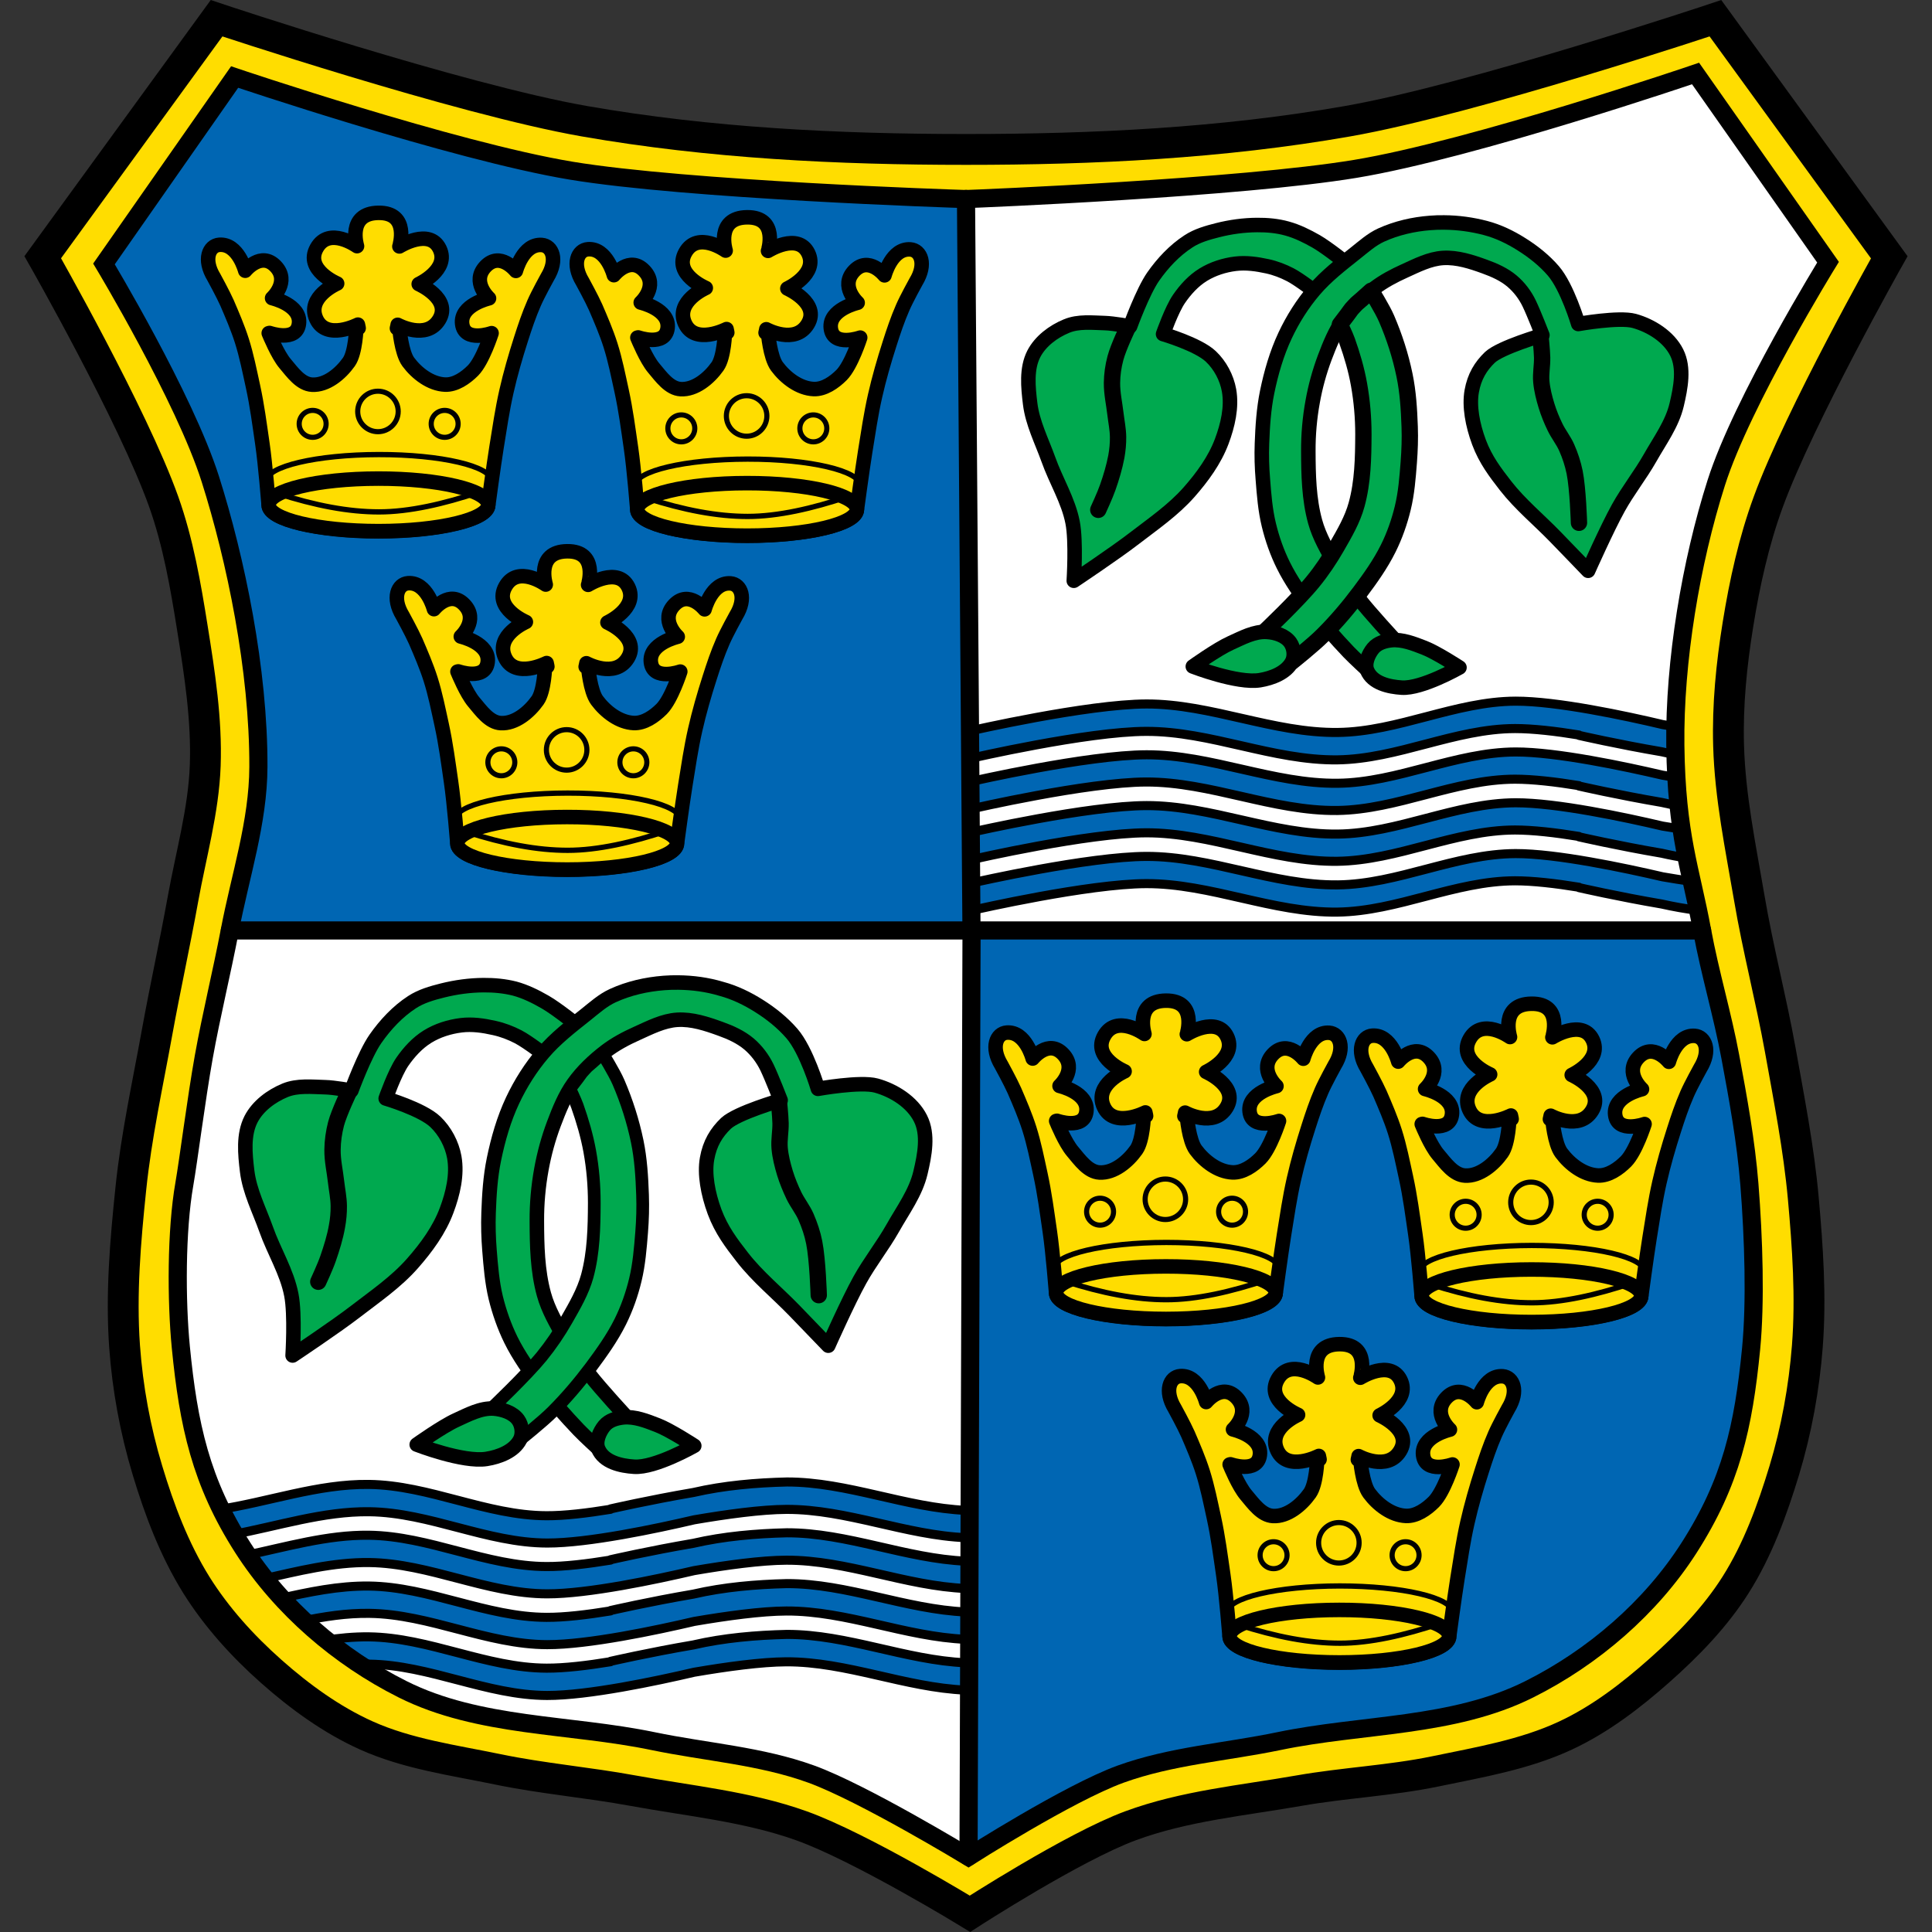 <?xml version="1.0" encoding="utf-8"?>
<!-- Generator: $$$/GeneralStr/196=Adobe Illustrator 27.6.0, SVG Export Plug-In . SVG Version: 6.00 Build 0)  -->
<svg version="1.1" id="Ebene_1" xmlns="http://www.w3.org/2000/svg" xmlns:xlink="http://www.w3.org/1999/xlink" x="0px" y="0px"
	 viewBox="0 0 2129.4 2129.4" style="enable-background:new 0 0 2129.4 2129.4;" xml:space="preserve">
<rect x="0" y="0" width="2129.4" height="2129.4" fill="#333333" stroke="none"/>
<style type="text/css">
	.st0{fill-rule:evenodd;clip-rule:evenodd;fill:#FFDD00;stroke:#000000;stroke-width:34;}
	.st1{fill-rule:evenodd;clip-rule:evenodd;fill:#0066B3;}
	.st2{fill-rule:evenodd;clip-rule:evenodd;fill:#FFFFFF;}
	
		.st3{fill-rule:evenodd;clip-rule:evenodd;fill:#0066B3;stroke:#000000;stroke-width:10;stroke-linecap:round;stroke-linejoin:round;}
	.st4{fill:none;stroke:#000000;stroke-width:20;}
	.st5{fill:none;stroke:#000000;stroke-width:20;stroke-linecap:round;}
	.st6{fill-rule:evenodd;clip-rule:evenodd;fill:#FFDD00;stroke:#000000;stroke-width:16;stroke-linejoin:round;}
	.st7{fill:#FFDD00;stroke:#000000;stroke-width:9.703;stroke-linejoin:round;}
	.st8{fill:#FFDD00;stroke:#000000;stroke-width:16;stroke-linejoin:round;}
	.st9{fill:none;stroke:#000000;stroke-width:5.822;stroke-linejoin:round;stroke-miterlimit:3.881;}
	.st10{fill-rule:evenodd;clip-rule:evenodd;fill:#00A94F;stroke:#000000;stroke-width:16;stroke-linejoin:round;}
	
		.st11{fill-rule:evenodd;clip-rule:evenodd;fill:#00A94F;stroke:#000000;stroke-width:18;stroke-linecap:round;stroke-linejoin:round;}
	
		.st12{fill-rule:evenodd;clip-rule:evenodd;fill:#00A94F;stroke:#000000;stroke-width:16;stroke-linecap:round;stroke-linejoin:round;}
	.st13{fill-rule:evenodd;clip-rule:evenodd;fill:#00A94F;stroke:#000000;stroke-width:18;stroke-linejoin:round;}
	.st14{fill-rule:evenodd;clip-rule:evenodd;fill:#00A94F;stroke:#000000;stroke-width:14;stroke-linejoin:round;}
</style>
<g>
	<path class="st0" d="M238.7,20.1L47.1,283.5c0,0,99.7,175,133.3,269.4c16,45,24.2,92.5,31.7,139.7c8,50,15.9,100.6,14.1,151.2
		c-1.8,49.6-15.7,98.1-24.5,146.9c-8.8,48.8-19.5,97.3-28.4,146.2c-10.4,57.6-23.1,115-29.1,173.2c-6,57.7-11,115.9-6.9,173.7
		c3.3,46.2,11.8,92.4,25.2,136.7c13.2,43.9,29.7,87.5,53.9,126.4c22.3,35.6,51.1,67.4,82.6,95.3c31.5,27.9,66.4,53.3,104.8,70.6
		c45.4,20.4,95.9,27.2,144.7,37.3c49.2,10.2,99.5,14.4,149,23.5c62.2,11.4,126.2,17.4,185.7,38.7c65.8,23.5,185.9,97,185.9,97
		s113.9-73.7,177-97c59.3-21.9,123.4-27.8,185.7-38.7c49.7-8.7,100.6-11,150-21.2c48.6-10.1,98.6-18.5,143.6-39.5
		c38-17.7,72-43.8,103.4-71.6c31.5-27.9,61.5-58.8,84-94.3c24.5-38.7,40.5-82.6,53.8-126.4c13.4-44.4,21.8-90.5,25.4-136.7
		c4.2-54.4,0.4-109.3-4.5-163.7c-5-54.9-15.7-109.1-25.4-163.3c-10.1-56-24.6-111.1-34.1-167.2c-9.5-55.7-21.2-111.5-22.8-167.9
		c-1.3-44.6,3.2-89.4,10.3-133.4c7.4-45.9,17.5-91.8,33.5-135.4c34.4-94.1,133.3-269.4,133.3-269.4L1890.7,20.1
		c0,0-267.2,89.3-405.4,113.5c-138.5,24.3-280,31.1-420.6,31.1s-282.1-6.9-420.6-31.1C505.9,109.4,238.7,20.1,238.7,20.1L238.7,20.1
		z"/>
</g>
<g>
	<path class="st1" d="M258.6,84.9l-144,206c0,0,88.7,147.4,117.2,237.1c27.9,87.9,53.4,210.1,53,317.3
		c-0.2,61-31.5,180.2-31.5,180.2l817.4,6.4l-6.1-812.6c0,0-307.8-10.2-435.2-31.3C500.1,166.6,258.6,84.9,258.6,84.9z"/>
	<path class="st2" d="M1876,1025.5c0,0-28.3-104.5-29.5-204.2c-1.1-92.2,17.1-201.4,45.1-289.3c28.5-89.7,123.2-243.1,123.2-243.1
		l-146-208c0,0-245.5,83.7-374.9,105.1c-127.4,21.1-429.2,33.3-429.2,33.3l6.1,812.6L1876,1025.5z"/>
	<path class="st2" d="M253.4,1025.5c0,0-20.3,92.7-28.7,139.4c-8.3,46.5-16.9,114.4-21.4,140.1c-9,51.3-8.9,128.6-3.9,179.8
		c8.4,85.6,22,148.7,68.4,221.2c42.3,66,106,120.8,176.1,155.9c84,42.1,184,38,275.9,57.1c58.2,12.1,118.6,16.1,174.5,36.4
		c57.3,20.8,173.2,91.2,173.2,91.2l3.3-1014.5L253.4,1025.5z"/>
	<path class="st1" d="M1067.5,2046.5c0,0,110.3-70.4,167.7-91.2c55.9-20.2,116.3-24.3,174.5-36.4c92-19.1,191.9-15,275.9-57.1
		c70.1-35.1,133.9-89.9,176.1-155.9c46.4-72.5,60-133.6,68.4-219.2c5-51.2,2.9-121.4-1.9-181.8c-3.8-47.1-12.3-93.8-21-140.3
		c-8.7-46.7-31.1-139.1-31.1-139.1l-805.2,6.4L1067.5,2046.5z"/>
	<g>
		<path class="st3" d="M867.3,1801.4c-33.9,0.8-69.4,3.8-103.1,11.6c-48.7,8.3-91.3,18.1-91.3,18.1l0,0.4
			c-25.7,4.2-50.8,7.2-70.4,7.1c-66.3-0.1-129.5-33.7-195.8-34.5c-16.6-0.2-33.1,1.4-49.6,4c11.6,9.3,23.7,18.1,36.2,26.3
			c4.6-0.2,9.3-0.3,13.9-0.2c66.3,0.9,129.5,34.4,195.8,34.5c45.2,0.1,120.5-15.9,162-25.6c35.6-6.1,74.2-11.4,101.7-11.5
			c66.6-0.2,131.2,28.4,197.6,31.2l0.1-30.1C998.2,1829.8,933.8,1801.3,867.3,1801.4L867.3,1801.4z"/>
		<path class="st3" d="M867.3,1745.4c-33.9,0.8-69.4,3.8-103.1,11.6c-48.7,8.3-91.3,18.1-91.3,18.1l0,0.4
			c-25.7,4.2-50.8,7.2-70.4,7.1c-66.3-0.1-129.5-33.7-195.8-34.5c-33.3-0.4-66.1,6.5-98.9,13.9c7.9,8.6,16.1,16.8,24.7,24.8
			c24.8-5.1,49.6-9,74.8-8.6c66.3,0.9,129.5,34.4,195.8,34.5c45.2,0.1,120.5-15.9,162-25.6c35.6-6.1,74.2-11.4,101.7-11.5
			c66.7-0.2,131.3,28.5,197.8,31.2l0.1-30.1C998.3,1773.8,933.8,1745.3,867.3,1745.4L867.3,1745.4z"/>
		<path class="st3" d="M867.3,1689.4c-33.9,0.8-69.4,3.8-103.1,11.6c-48.7,8.3-91.3,18.1-91.3,18.1l0,0.4
			c-25.7,4.2-50.8,7.2-70.4,7.1c-66.3-0.1-129.5-33.7-195.8-34.5c-46.1-0.6-91.3,12.9-136.8,22.4c6.1,8.9,12.5,17.6,19.2,26
			c39.2-8.8,78.3-18.8,118.1-18.3c66.3,0.9,129.5,34.4,195.8,34.5c45.2,0.1,120.5-15.9,162-25.6c35.6-6.1,74.2-11.4,101.7-11.5
			c66.8-0.2,131.5,28.5,198,31.2l0.1-30.1C998.5,1717.9,933.9,1689.3,867.3,1689.4L867.3,1689.4z"/>
		<path class="st3" d="M867.3,1633.4c-33.9,0.8-69.4,3.8-103.1,11.6c-48.7,8.3-91.3,18.1-91.3,18.1l0,0.4
			c-25.7,4.2-50.8,7.2-70.4,7.1c-66.3-0.1-129.5-33.7-195.8-34.5c-56.1-0.8-110.8,19.4-166.3,27.8c4.6,9.4,9.7,18.6,15,27.6
			c50.6-9.3,100.6-26,151.9-25.3c66.3,0.9,129.5,34.4,195.8,34.5c45.2,0.1,120.5-15.9,162-25.6c35.6-6.1,74.2-11.4,101.7-11.5
			c66.8-0.2,131.6,28.6,198.1,31.2l0.1-30.1C998.6,1661.9,934,1633.3,867.3,1633.4L867.3,1633.4z"/>
	</g>
	<g>
		<path class="st3" d="M1670.4,772.8c-66.3,0.2-129.6,33.7-195.8,34.5c-71,0.9-139.8-31.5-210.8-31.4
			c-65.5,0.1-194.4,29.7-194.4,29.7l0.2,30.3c0,0,128.4-29.7,193.7-29.8c71-0.2,139.8,32.3,210.8,31.4
			c66.3-0.9,129.5-34.4,195.8-34.5c19.6,0,44.7,2.9,70.4,7.1v0.4c0,0,42.6,9.8,91.3,18.1c5.1,1.2,10.2,2.2,15.4,3.2
			c-0.1-3.2-0.2-6.4-0.2-9.6c-0.1-7.1,0-14.2,0.1-21.2c-4.8-0.8-9.6-1.6-14.4-2.4C1790.8,788.7,1715.6,772.7,1670.4,772.8
			L1670.4,772.8L1670.4,772.8z"/>
		<path class="st3" d="M1670.4,828.8c-66.3,0.2-129.6,33.7-195.8,34.5c-71,0.9-139.8-31.5-210.8-31.4
			c-65.1,0.1-192.4,29.2-194.1,29.6l0.2,30.2c1.9-0.4,128.5-29.6,193.3-29.8c71-0.2,139.8,32.3,210.8,31.4
			c66.3-0.9,129.5-34.4,195.8-34.5c19.6,0,44.7,2.9,70.4,7.1v0.4c0,0,42.6,9.8,91.3,18.1c6.4,1.5,12.9,2.8,19.4,3.9
			c-1.1-10.4-2.1-20.9-2.8-31.3c-5.3-0.8-10.5-1.7-15.7-2.6C1790.8,844.7,1715.6,828.7,1670.4,828.8L1670.4,828.8L1670.4,828.8z"/>
		<path class="st3" d="M1670.4,884.8c-66.3,0.2-129.6,33.7-195.8,34.5c-71,0.9-139.8-31.5-210.8-31.4
			c-64.5,0.1-189.7,28.6-193.7,29.5l0.2,30.2c4.2-1,128.7-29.5,192.9-29.7c71-0.2,139.8,32.3,210.8,31.4
			c66.3-0.9,129.5-34.4,195.8-34.5c19.6,0,44.7,2.9,70.4,7.1v0.4c0,0,42.6,9.8,91.3,18.1c9.1,2.1,18.3,3.8,27.5,5.3
			c-1.8-10.5-3.5-21.1-4.9-31.7c-7.2-1.1-14.5-2.3-21.7-3.5C1790.8,900.7,1715.6,884.7,1670.4,884.8L1670.4,884.8L1670.4,884.8z"/>
		<path class="st3" d="M1670.4,940.8c-66.3,0.2-129.6,33.7-195.8,34.5c-71,0.9-139.8-31.5-210.8-31.4c-63.9,0.1-187,28-193.2,29.4
			l0.2,30.2c6.4-1.5,128.9-29.4,192.5-29.6c71-0.2,139.8,32.3,210.8,31.4c66.3-0.9,129.5-34.4,195.8-34.5c19.6,0,44.7,2.9,70.4,7.1
			v0.4c0,0,42.6,9.8,91.3,18.1c12.8,2.9,25.9,5.2,39.1,6.9c-2.4-10.6-4.7-21.2-6.8-31.9c-10.5-1.5-20.9-3.2-31.4-5
			C1790.8,956.7,1715.6,940.7,1670.4,940.8L1670.4,940.8L1670.4,940.8z"/>
	</g>
</g>
<g>
	<path class="st4" d="M258.6,84.9l-144,206c0,0,88.7,147.4,117.2,237.1c27.9,87.9,53.4,210.1,53,317.3
		c-0.2,61-20.1,120.3-31.5,180.2c-8.9,46.6-20.3,92.7-28.7,139.4c-8.3,46.5-16.9,114.4-21.4,140.1c-9,51.3-8.9,128.6-3.9,179.8
		c8.4,85.6,22,148.7,68.4,221.2c42.3,66,106,120.8,176.1,155.9c84,42.1,184,38,275.9,57.1c58.2,12.1,118.6,16.1,174.5,36.4
		c57.3,20.8,173.2,91.2,173.2,91.2s110.4-70.4,167.7-91.2c55.9-20.2,116.3-24.3,174.5-36.4c92-19.1,191.9-15,275.9-57.1
		c70.1-35.1,133.9-89.9,176.1-155.9c46.4-72.5,60-133.6,68.4-219.2c5-51.2,2.9-121.4-1.9-181.8c-3.8-47.1-12.3-93.8-21-140.3
		c-8.7-46.7-22.5-92.4-31.1-139.1c-12.4-67.6-28.3-104.5-29.5-204.2c-1.1-92.2,17.1-201.4,45.1-289.3
		c28.5-89.7,123.2-243.1,123.2-243.1l-146-208c0,0-245.5,83.7-374.9,105.1c-127.4,21.1-414.4,32.8-429.2,33.3
		c-14.7-0.4-307.8-10.2-435.2-31.3C500.1,166.6,258.6,84.9,258.6,84.9L258.6,84.9z"/>
	<path class="st5" d="M253.4,1025.5H1876 M1064.7,219.3l6.1,812.6l-3.3,1014.5"/>
</g>
<g>
	<path class="st6" d="M823.4,239.5c-35,0.4-23.6,36.7-23.6,36.7s-30.8-22.1-44.4,2s22.5,39.2,22.5,39.2s-34,14.7-23,39
		c11,24.3,45.9,6.3,45.9,6.3s0.3,1.5,0.8,3.8l-2.6,0c0,0-0.8,27-8.2,37.4c-9.2,13-24.7,25.9-40.5,25c-12.6-0.7-21.7-13.7-29.8-23.3
		c-8.2-9.7-17-31.2-18-33.5l0.9-0.2c0,0,29.8,10.6,32.4-10.2c2.6-20.9-29.6-28.2-29.6-28.2s20-18.2,3.9-35.1
		c-16.1-17-33.5,4.9-33.5,4.9s-7.8-30.1-28.5-28.6c-11.4,0.8-18,16.1-6.1,35.7c0,0,10.2,18.6,14.5,28.3c5.6,13,11.9,27.6,16.4,41.8
		c5.2,16.4,8.5,33.3,12.2,50.1c4.7,21.6,7.2,41.4,10.4,63.3c3.3,22.4,6.9,67.6,6.9,67.6c0.1,16,54.3,29,121.1,29
		c66.8,0,121-13,121-29.1c0,0,5.7-42.5,9.1-63.7c3.3-20.5,6.3-41.1,10.9-61.4c4.4-19.4,9.9-38.5,16-57.5
		c4.3-13.5,8.8-26.9,14.5-39.9c4.2-9.7,14.5-28.3,14.5-28.3c12-19.6,5.4-34.8-6.1-35.7c-20.7-1.5-28.5,28.6-28.5,28.6
		s-17.3-21.9-33.5-4.9c-16.1,17,3.9,35.1,3.9,35.1s-32.2,7.3-29.6,28.2c2.6,20.9,32.4,10.2,32.4,10.2s-9.7,30.3-20.5,41.2
		c-8.1,8.1-19.3,16-30.8,15.5c-15.9-0.7-31.1-12.3-40.5-25c-7.6-10.3-9.8-37.1-9.8-37.1l-2.7,0c0.6-2.3,0.8-3.8,0.8-3.8
		s31.7,17.4,45.7-5.7c14-23.1-22.5-39.2-22.5-39.2s34.3-15.8,23-39c-11.4-23.2-44.3-2.5-44.3-2.5S858.5,239.1,823.4,239.5
		L823.4,239.5z"/>
	<path class="st7" d="M944.5,561.4c0,16-54.2,29-121,29c-66.8,0-121.1-12.9-121.1-28.9c-0.1-16,54-29,120.8-29
		C890.1,532.4,944.3,545.3,944.5,561.4"/>
	<path class="st8" d="M944.5,561.4c0,16-54.2,29-121,29c-66.8,0-121.1-12.9-121.1-28.9c-0.1-16,54-29,120.8-29
		C890.1,532.4,944.3,545.3,944.5,561.4"/>
	<g transform="matrix(.97 0 0 .97 481.855 355.544)">
		<circle class="st9" cx="351.6" cy="106.1" r="23"/>
		<circle class="st9" cx="277.4" cy="120.2" r="15.3"/>
		<circle class="st9" cx="427.4" cy="120.2" r="15.3"/>
	</g>
	<g>
		<path class="st9" d="M700.1,535.1c-0.1-16,55.3-29,123.8-29.1S948,519,948.2,535 M933.8,547.6c-38.1,12.8-76.4,21.6-109.7,21.6
			c-33.3,0-70.2-6.9-111.9-20.4"/>
	</g>
	<path class="st6" d="M417.1,234.6c-35,0.4-23.6,36.7-23.6,36.7s-30.8-22.1-44.4,2c-13.6,24.1,22.5,39.2,22.5,39.2s-34,14.7-23,39
		c11,24.3,45.9,6.3,45.9,6.3s0.3,1.5,0.8,3.8l-2.6,0c0,0-0.8,27-8.2,37.4c-9.2,13-24.7,25.9-40.5,25c-12.6-0.7-21.7-13.7-29.8-23.3
		c-8.2-9.7-17-31.2-18-33.5l0.9-0.2c0,0,29.8,10.6,32.4-10.2c2.6-20.9-29.6-28.2-29.6-28.2s20-18.2,3.9-35.1s-33.5,4.9-33.5,4.9
		s-7.8-30.1-28.5-28.6c-11.4,0.8-18,16.1-6.1,35.7c0,0,10.2,18.6,14.5,28.3c5.6,13,11.9,27.6,16.4,41.8c5.2,16.4,8.5,33.3,12.2,50.1
		c4.7,21.6,7.2,41.4,10.4,63.3c3.3,22.4,6.9,67.6,6.9,67.6c0.1,16,54.3,29,121.1,29c66.8,0,121-13,121-29.1c0,0,5.7-42.5,9.1-63.7
		c3.3-20.5,6.3-41.1,10.9-61.4c4.4-19.4,9.9-38.5,16-57.5c4.3-13.5,8.8-26.9,14.5-39.9c4.2-9.7,14.5-28.3,14.5-28.3
		c12-19.6,5.4-34.8-6.1-35.7c-20.7-1.5-28.5,28.6-28.5,28.6s-17.3-21.9-33.5-4.9c-16.1,17,3.9,35.1,3.9,35.1s-32.2,7.3-29.6,28.2
		c2.6,20.9,32.4,10.2,32.4,10.2s-9.7,30.3-20.5,41.2c-8.1,8.1-19.3,16-30.8,15.5c-15.9-0.7-31.1-12.3-40.5-25
		c-7.6-10.3-9.8-37.1-9.8-37.1l-2.7,0c0.6-2.3,0.8-3.8,0.8-3.8s31.7,17.4,45.7-5.7c14-23.1-22.5-39.2-22.5-39.2s34.3-15.8,23-39
		c-11.4-23.2-44.3-2.5-44.3-2.5S452.1,234.1,417.1,234.6z"/>
	<path class="st7" d="M538.2,556.4c0,16-54.2,29-121,29c-66.8,0-121.1-12.9-121.1-28.9c-0.1-16,54-29,120.8-29
		C483.7,527.4,538,540.3,538.2,556.4"/>
	<path class="st8" d="M538.2,556.4c0,16-54.2,29-121,29c-66.8,0-121.1-12.9-121.1-28.9c-0.1-16,54-29,120.8-29
		C483.7,527.4,538,540.3,538.2,556.4"/>
	<g transform="matrix(.97 0 0 .97 75.513 350.569)">
		<circle class="st9" cx="351.6" cy="106.1" r="23"/>
		<circle class="st9" cx="277.4" cy="120.2" r="15.3"/>
		<circle class="st9" cx="427.4" cy="120.2" r="15.3"/>
	</g>
	<g>
		<path class="st9" d="M293.7,530.1c-0.1-16,55.3-29,123.8-29.1s124.1,12.9,124.3,29 M527.4,542.6c-38.1,12.8-76.4,21.6-109.7,21.6
			c-33.3,0-70.2-6.9-111.9-20.4"/>
	</g>
	<path class="st6" d="M625.1,607.6c-35,0.4-23.6,36.7-23.6,36.7s-30.8-22.1-44.4,2c-13.6,24.1,22.5,39.2,22.5,39.2s-34,14.7-23,39
		c11,24.3,45.9,6.3,45.9,6.3s0.3,1.5,0.8,3.8l-2.6,0c0,0-0.8,27-8.2,37.4c-9.2,13-24.7,25.9-40.5,25c-12.6-0.7-21.7-13.7-29.8-23.3
		c-8.2-9.7-17-31.2-18-33.5l0.9-0.2c0,0,29.8,10.6,32.4-10.2c2.6-20.9-29.6-28.2-29.6-28.2s20-18.2,3.9-35.1
		c-16.1-17-33.5,4.9-33.5,4.9s-7.8-30.1-28.5-28.6c-11.4,0.8-18,16.1-6.1,35.7c0,0,10.2,18.6,14.5,28.3c5.6,13,11.9,27.6,16.4,41.8
		c5.2,16.4,8.5,33.3,12.2,50.1c4.7,21.6,7.2,41.4,10.4,63.3c3.3,22.4,6.9,67.6,6.9,67.6c0.1,16.1,54.3,29,121.1,29s121-13,121-29.1
		c0,0,5.7-42.5,9.1-63.7c3.3-20.5,6.3-41.1,10.9-61.4c4.4-19.4,9.9-38.5,16-57.5c4.3-13.5,8.8-26.9,14.5-39.9
		c4.2-9.7,14.5-28.3,14.5-28.3c12-19.6,5.4-34.8-6.1-35.7c-20.7-1.5-28.5,28.6-28.5,28.6s-17.3-21.9-33.5-4.9
		c-16.1,17,3.9,35.1,3.9,35.1s-32.2,7.3-29.6,28.2c2.6,20.9,32.4,10.2,32.4,10.2s-9.7,30.3-20.5,41.2c-8.1,8.1-19.3,16-30.8,15.5
		c-15.9-0.7-31.1-12.3-40.5-25c-7.6-10.3-9.8-37.1-9.8-37.1l-2.7,0c0.6-2.3,0.8-3.8,0.8-3.8s31.7,17.4,45.7-5.7
		c14-23.1-22.5-39.2-22.5-39.2s34.3-15.8,23-39c-11.4-23.2-44.3-2.5-44.3-2.5S660.1,607.2,625.1,607.6L625.1,607.6z"/>
	<path class="st7" d="M746.2,929.4c0,16-54.2,29-121,29c-66.8,0-121.1-12.9-121.1-28.9c-0.1-16,54-29,120.8-29
		C691.7,900.4,746,913.4,746.2,929.4"/>
	<path class="st8" d="M746.2,929.4c0,16-54.2,29-121,29c-66.8,0-121.1-12.9-121.1-28.9c-0.1-16,54-29,120.8-29
		C691.7,900.4,746,913.4,746.2,929.4"/>
	<g transform="matrix(.97 0 0 .97 283.49 723.596)">
		<circle class="st9" cx="351.6" cy="106.1" r="23"/>
		<circle class="st9" cx="277.4" cy="120.2" r="15.3"/>
		<circle class="st9" cx="427.4" cy="120.2" r="15.3"/>
	</g>
	<g>
		<path class="st9" d="M501.7,903.2c-0.1-16,55.3-29,123.8-29.1s124.1,12.9,124.3,29 M735.4,915.6c-38.1,12.8-76.4,21.6-109.7,21.6
			c-33.3,0-70.2-6.9-111.9-20.4"/>
	</g>
	<path class="st6" d="M1285,1102.9c-35,0.4-23.6,36.7-23.6,36.7s-30.8-22.1-44.4,2c-13.6,24.1,22.5,39.2,22.5,39.2s-34,14.7-23,39
		c11,24.3,45.9,6.3,45.9,6.3s0.3,1.5,0.8,3.8l-2.6,0c0,0-0.8,27-8.2,37.4c-9.2,13-24.7,25.9-40.5,25c-12.6-0.7-21.7-13.7-29.8-23.3
		c-8.2-9.7-17.1-31.2-18-33.5l0.9-0.2c0,0,29.8,10.6,32.4-10.2c2.6-20.9-29.6-28.2-29.6-28.2s20-18.2,3.9-35.1
		c-16.1-17-33.5,4.9-33.5,4.9s-7.8-30.1-28.5-28.6c-11.4,0.8-18,16.1-6.1,35.7c0,0,10.2,18.6,14.5,28.3c5.6,13,11.9,27.6,16.4,41.8
		c5.2,16.4,8.5,33.3,12.2,50.1c4.7,21.6,7.2,41.4,10.4,63.3c3.3,22.4,6.9,67.6,6.9,67.6c0.1,16.1,54.3,29,121.1,29
		c66.8,0,121-13,121-29.1c0,0,5.7-42.5,9.1-63.7c3.3-20.5,6.3-41.1,10.9-61.4c4.4-19.4,9.9-38.5,16-57.5
		c4.3-13.5,8.8-26.9,14.5-39.9c4.2-9.7,14.5-28.3,14.5-28.3c12-19.6,5.4-34.8-6.1-35.7c-20.7-1.5-28.5,28.6-28.5,28.6
		s-17.3-21.9-33.5-4.9c-16.1,17,3.9,35.1,3.9,35.1s-32.2,7.3-29.6,28.2c2.6,20.9,32.4,10.2,32.4,10.2s-9.7,30.3-20.5,41.2
		c-8.1,8.1-19.3,16-30.8,15.5c-15.9-0.7-31.1-12.3-40.5-25c-7.6-10.3-9.8-37.1-9.8-37.1l-2.7,0c0.6-2.3,0.8-3.8,0.8-3.8
		s31.7,17.4,45.7-5.7c14-23.1-22.5-39.2-22.5-39.2s34.3-15.8,23-39s-44.3-2.5-44.3-2.5S1320,1102.5,1285,1102.9L1285,1102.9z"/>
	<path class="st7" d="M1406.1,1424.7c0,16-54.2,29-121,29c-66.8,0-121.1-12.9-121.1-28.9c-0.1-16,54-29,120.8-29
		C1351.6,1395.7,1405.9,1408.7,1406.1,1424.7"/>
	<path class="st8" d="M1406.1,1424.7c0,16-54.2,29-121,29c-66.8,0-121.1-12.9-121.1-28.9c-0.1-16,54-29,120.8-29
		C1351.6,1395.7,1405.9,1408.7,1406.1,1424.7"/>
	<g transform="matrix(.97 0 0 .97 943.39 1218.897)">
		<circle class="st9" cx="351.6" cy="106.1" r="23"/>
		<circle class="st9" cx="277.4" cy="120.2" r="15.3"/>
		<circle class="st9" cx="427.4" cy="120.2" r="15.3"/>
	</g>
	<g>
		<path class="st9" d="M1161.6,1398.5c-0.1-16,55.3-29,123.8-29.1c68.5,0,124.1,12.9,124.3,29 M1395.3,1410.9
			c-38.1,12.8-76.4,21.6-109.7,21.6c-33.3,0-70.2-6.9-111.9-20.4"/>
	</g>
	<path class="st6" d="M1687.9,1106.3c-35,0.4-23.6,36.7-23.6,36.7s-30.8-22.1-44.4,2c-13.6,24.1,22.5,39.2,22.5,39.2s-34,14.7-23,39
		c11,24.3,45.9,6.3,45.9,6.3s0.3,1.5,0.8,3.8l-2.6,0c0,0-0.8,27-8.2,37.4c-9.2,13-24.7,25.9-40.5,25c-12.6-0.7-21.7-13.7-29.8-23.3
		c-8.2-9.7-17.1-31.2-18-33.5l0.9-0.2c0,0,29.8,10.6,32.4-10.2c2.6-20.9-29.6-28.2-29.6-28.2s20-18.2,3.9-35.1s-33.5,4.9-33.5,4.9
		s-7.8-30.1-28.5-28.6c-11.4,0.8-18,16.1-6.1,35.7c0,0,10.2,18.6,14.5,28.3c5.6,13,11.9,27.6,16.4,41.8c5.2,16.4,8.5,33.3,12.2,50.1
		c4.7,21.6,7.2,41.4,10.4,63.3c3.3,22.4,6.9,67.6,6.9,67.6c0.1,16.1,54.3,29,121.1,29c66.8,0,121-13,121-29.1c0,0,5.7-42.5,9.1-63.7
		c3.3-20.5,6.3-41.1,10.9-61.4c4.4-19.4,9.9-38.5,16-57.5c4.3-13.5,8.8-26.9,14.5-39.9c4.2-9.7,14.5-28.3,14.5-28.3
		c12-19.6,5.4-34.8-6.1-35.7c-20.7-1.5-28.5,28.6-28.5,28.6s-17.3-21.9-33.5-4.9c-16.1,17,3.9,35.1,3.9,35.1s-32.2,7.3-29.6,28.2
		c2.6,20.9,32.4,10.2,32.4,10.2s-9.7,30.3-20.5,41.2c-8.1,8.1-19.3,16-30.8,15.5c-15.9-0.7-31.1-12.3-40.5-25
		c-7.6-10.3-9.8-37.1-9.8-37.1l-2.7,0c0.6-2.3,0.8-3.8,0.8-3.8s31.7,17.4,45.7-5.7c14-23.1-22.5-39.2-22.5-39.2s34.3-15.8,23-39
		c-11.4-23.2-44.3-2.5-44.3-2.5S1723,1105.8,1687.9,1106.3L1687.9,1106.3z"/>
	<path class="st7" d="M1809,1428.1c0,16-54.2,29-121,29c-66.8,0-121.1-12.9-121.1-28.9c-0.1-16,54-29,120.8-29
		C1754.5,1399.1,1808.8,1412,1809,1428.1"/>
	<path class="st8" d="M1809,1428.1c0,16-54.2,29-121,29c-66.8,0-121.1-12.9-121.1-28.9c-0.1-16,54-29,120.8-29
		C1754.5,1399.1,1808.8,1412,1809,1428.1"/>
	<g transform="matrix(.97 0 0 .97 1346.326 1222.266)">
		<circle class="st9" cx="351.6" cy="106.1" r="23"/>
		<circle class="st9" cx="277.4" cy="120.2" r="15.3"/>
		<circle class="st9" cx="427.4" cy="120.2" r="15.3"/>
	</g>
	<g>
		<path class="st9" d="M1564.5,1401.8c-0.1-16,55.3-29,123.8-29.1c68.5,0,124.1,12.9,124.3,29 M1798.2,1414.3
			c-38.1,12.8-76.4,21.6-109.7,21.6c-33.3,0-70.2-6.9-111.9-20.4"/>
	</g>
	<path class="st6" d="M1476.2,1481.5c-35,0.4-23.6,36.7-23.6,36.7s-30.8-22.1-44.4,2c-13.6,24.1,22.5,39.2,22.5,39.2s-34,14.7-23,39
		c11,24.3,45.9,6.3,45.9,6.3s0.3,1.5,0.8,3.8l-2.6,0c0,0-0.8,27-8.2,37.4c-9.2,13-24.7,25.9-40.5,25c-12.6-0.7-21.7-13.7-29.8-23.3
		c-8.2-9.7-17.1-31.2-18-33.5l0.9-0.2c0,0,29.8,10.6,32.4-10.2c2.6-20.9-29.6-28.2-29.6-28.2s20-18.2,3.9-35.1s-33.5,4.9-33.5,4.9
		s-7.8-30.1-28.5-28.6c-11.4,0.8-18,16.1-6.1,35.7c0,0,10.2,18.6,14.5,28.3c5.6,13,11.9,27.6,16.4,41.8c5.2,16.4,8.5,33.3,12.2,50.1
		c4.7,21.6,7.2,41.4,10.4,63.3c3.3,22.4,6.9,67.6,6.9,67.6c0.1,16.1,54.3,29,121.1,29c66.8,0,121-13,121-29.1c0,0,5.7-42.5,9.1-63.7
		c3.3-20.5,6.3-41.1,10.9-61.4c4.4-19.4,9.9-38.5,16-57.5c4.3-13.5,8.8-26.9,14.5-39.9c4.2-9.7,14.5-28.3,14.5-28.3
		c12-19.6,5.4-34.8-6.1-35.7c-20.7-1.5-28.5,28.6-28.5,28.6s-17.3-21.9-33.5-4.9c-16.1,17,3.9,35.1,3.9,35.1s-32.2,7.3-29.6,28.2
		c2.6,20.9,32.4,10.2,32.4,10.2s-9.7,30.3-20.5,41.2c-8.1,8.1-19.3,16-30.8,15.5c-15.9-0.7-31.1-12.3-40.5-25
		c-7.6-10.3-9.8-37.1-9.8-37.1l-2.7,0c0.6-2.3,0.8-3.8,0.8-3.8s31.7,17.4,45.7-5.7c14-23.1-22.5-39.2-22.5-39.2s34.3-15.8,23-39
		c-11.4-23.2-44.3-2.5-44.3-2.5S1511.2,1481.1,1476.2,1481.5L1476.2,1481.5z"/>
	<path class="st7" d="M1597.3,1803.3c0,16-54.2,29-121,29c-66.8,0-121.1-12.9-121.1-28.9c-0.1-16,54-29,120.8-29
		C1542.8,1774.3,1597.1,1787.3,1597.3,1803.3"/>
	<path class="st8" d="M1597.3,1803.3c0,16-54.2,29-121,29c-66.8,0-121.1-12.9-121.1-28.9c-0.1-16,54-29,120.8-29
		C1542.8,1774.3,1597.1,1787.3,1597.3,1803.3"/>
	<g transform="matrix(.97 0 0 .97 1134.615 1597.513)">
		<circle class="st9" cx="351.6" cy="106.1" r="23"/>
		<circle class="st9" cx="277.4" cy="120.2" r="15.3"/>
		<circle class="st9" cx="427.4" cy="120.2" r="15.3"/>
	</g>
	<g>
		<path class="st9" d="M1352.8,1777.1c-0.1-16,55.3-29,123.8-29.1c68.5,0,124.1,12.9,124.3,29 M1586.5,1789.5
			c-38.1,12.8-76.4,21.6-109.7,21.6c-33.3,0-70.2-6.9-111.9-20.4"/>
	</g>
</g>
<g>
	<path class="st10" d="M1385.5,248c-14.6,0.1-29.3,2.1-43.5,5.7c-11.1,2.8-22.5,6-32.1,12.3c-15.4,10-28.4,23.9-38.9,38.9
		c-11.5,16.5-25.4,54.8-25.4,54.8s-18.3-3.3-27.6-3.6c-14.2-0.4-29.4-2.2-42.5,3.3c-14.6,6-28.9,16.7-36.1,30.7
		c-8.3,16.3-6.2,36.6-4,54.8c2.6,21.4,12.8,41.2,20.1,61.5c8.3,23.4,22,45.2,26.7,69.5c4.1,21,1.3,64.2,1.3,64.2
		s45.3-30.2,66.8-46.8c20.8-16,42.8-31.1,60.2-50.8c14.7-16.7,28.3-35.3,36.1-56.1c6.6-17.7,11.3-37.5,8-56.2
		c-2.5-13.9-9.8-27.7-20.1-37.4c-14-13.3-52.6-24.6-52.6-24.6s9.5-27.1,17.6-38.8c7.1-10.3,15.9-20,26.6-26.6
		c10.7-6.6,23.3-10.6,35.7-12.1c11.6-1.4,23.6,0.3,35,2.8c8.8,1.9,17.4,5.2,25.3,9.3c10.8,5.6,30.2,20.9,30.2,20.9l34.1-31.7
		c0,0-23-18.6-35.7-25.9c-10.2-5.8-20.8-11.1-32.1-14.2C1407.9,248.9,1396.6,247.9,1385.5,248L1385.5,248z"/>
	<path class="st11" d="M1210.5,561.9c0,0,7.5-16.2,10.4-24.6c3.9-11.1,7.3-22.4,9.5-34c1.3-7.2,2-14.5,1.9-21.7
		c-0.1-8.6-1.9-17-2.9-25.5c-1.3-11.3-3.9-22.6-3.8-34c0.1-9.2,1.4-18.5,3.8-27.4c3.2-12.2,14.2-35,14.2-35l0,0"/>
	<path class="st10" d="M1591.7,245.2c-5.1-0.1-10.2,0.1-15.3,0.5c-18.6,1.4-37.3,5.7-54.2,13.4c-10.5,4.8-19.3,12.8-28.3,19.9
		c-15.9,12.7-32.2,25.2-45.4,40.7c-12.9,15.1-23.7,32.2-32.1,50.1c-9.3,19.8-15.4,41-19.8,62.4c-3.8,18.6-5,37.7-5.7,56.7
		c-0.5,13.2-0.1,26.5,1,39.6c1.3,16.8,2.6,33.7,6.6,50.1c3.7,15.3,9,30.4,16,44.5c8.5,17.2,19.7,32.9,31.2,48.2
		c12.5,16.6,26.4,32.2,40.7,47.3c6.6,6.9,20.8,19.9,20.8,19.9l30.3-33.1c0,0-27.4-29.5-39.7-45.4c-9.6-12.4-18.7-25.2-26.5-38.8
		c-8.5-14.8-17.3-29.9-21.8-46.3c-6.9-25.1-7.4-51.6-7.5-77.6c-0.1-18.3,1.5-36.7,4.8-54.7c2.9-16.4,7.4-32.6,13.2-48.2
		c5.6-14.8,11.6-29.7,20.8-42.6c9.3-13.1,21.3-24.4,34.1-34.2c10.1-7.7,21.5-13.7,33-18.9c13.7-6.2,27.7-13.5,42.7-14.4
		c15.5-0.9,31.1,4.2,45.7,9.5c10.8,3.9,21.6,8.7,30.3,16.1c7.9,6.7,14.4,15.3,18.9,24.7c5.2,10.8,14.5,34.8,14.5,34.8
		s-45.8,13.3-57.8,24.4c-10.2,9.8-17.2,21.2-20.1,37.4c-2.9,16.3,0.8,36.9,8,56.2c7.2,19.3,17.9,33.3,29.4,48.1
		c16.1,20.6,36.6,37.4,54.8,56.2c12.1,12.4,36.1,37.4,36.1,37.4s20.9-47,33.4-69.5c10.5-18.9,24.1-36,34.8-54.8
		c10.8-19.1,24.4-37.5,29.4-58.8c4.4-18.7,8.6-40.4,0-57.5c-8.7-17.4-28.1-29.6-46.8-34.8c-16.8-4.6-61.7,3.4-61.7,3.4
		s-12-40.6-27.4-58.5c-9.9-11.5-22.1-21.2-35-29.3c-12.3-7.8-25.7-14.3-39.8-18C1622.4,247.4,1607.1,245.3,1591.7,245.2
		L1591.7,245.2z"/>
	<path class="st11" d="M1740.3,576.2c0,0-1.1-37.5-4.8-55.8c-1.9-9.3-4.9-18.4-8.7-27c-3.5-8-9.1-14.8-12.9-22.7
		c-3.7-7.6-6.9-15.5-9.4-23.6c-2.6-8.6-4.9-17.5-5.7-26.5c-0.8-8.8,1.1-17.6,0.9-26.5c-0.2-8.2-1.9-24.6-1.9-24.6"/>
	<path class="st12" d="M1513.4,714.6c-5.1,6.2-9.7,16.5-6.6,24.2c5.8,14.3,24.2,18.2,38.1,19.1c22.2,1.5,63.7-22.2,63.7-22.2
		s-25.2-16.5-38.9-21.8c-11.6-4.5-23.9-9.4-36.1-8.3C1526.4,706.4,1518.4,708.6,1513.4,714.6L1513.4,714.6z"/>
	<path class="st13" d="M1476.8,357.7c0,0,5.7,11.8,7.9,18c5.6,15.7,10.3,31.8,13.2,48.2c3.2,18,4.8,36.4,4.8,54.7
		c-0.1,26-0.6,52.6-7.5,77.6c-4.5,16.5-13.3,31.5-21.8,46.3c-7.8,13.6-16.6,26.7-26.5,38.8c-16.1,19.8-53.2,55-53.2,55l30.3,33.1
		c0,0,23.6-18.8,34.2-29.5c14.7-14.7,28.2-30.6,40.7-47.3c11.5-15.3,22.7-31.1,31.2-48.2c7-14.1,12.3-29.2,16-44.5
		c4-16.4,5.3-33.3,6.6-50.1c1-13.2,1.5-26.4,1-39.6c-0.7-19-1.8-38.1-5.7-56.7c-4.4-21.4-11.2-42.4-19.8-62.4
		c-4.6-10.7-17-30.6-17-30.6c-19,17.3-13.1,11-19,17.3C1486.6,343.9,1492.3,337.7,1476.8,357.7L1476.8,357.7z"/>
	<path class="st12" d="M1422.1,708.2c4.1,5.8,5.2,14.9,1.9,21.2c-6.3,12.1-22,18.1-35.4,20.3c-24.8,4-73.9-15.1-73.9-15.1
		s26.8-19.2,41.7-25.9c12.7-5.7,26-13.1,39.9-12.2C1405.8,697,1416.7,700.5,1422.1,708.2L1422.1,708.2z"/>
	<path class="st10" d="M532.9,1085.8c-15.2,0.1-30.5,2.2-45.3,5.9c-11.6,2.9-23.4,6.3-33.4,12.8c-16,10.4-29.5,24.9-40.4,40.5
		c-12,17.2-26.5,57-26.5,57s-19.1-3.5-28.8-3.7c-14.8-0.4-30.6-2.2-44.3,3.4c-15.2,6.3-30.1,17.3-37.6,32c-8.6,17-6.5,38.1-4.2,57.1
		c2.7,22.3,13.4,42.9,20.9,64c8.6,24.4,22.9,47,27.8,72.4c4.3,21.9,1.4,66.8,1.4,66.8s47.2-31.4,69.6-48.7
		c21.7-16.7,44.6-32.4,62.6-52.9c15.3-17.4,29.5-36.7,37.6-58.5c6.9-18.4,11.8-39.1,8.4-58.5c-2.6-14.5-10.2-28.8-20.9-39
		c-14.6-13.9-54.7-25.7-54.7-25.7s9.9-28.2,18.3-40.4c7.4-10.7,16.6-20.8,27.7-27.7c11.1-6.9,24.2-11,37.2-12.6
		c12.1-1.5,24.5,0.3,36.4,3c9.2,2,18.1,5.4,26.4,9.7c11.3,5.9,31.4,21.7,31.4,21.7l35.5-33c0,0-23.9-19.4-37.2-27
		c-10.6-6.1-21.7-11.6-33.5-14.8C556.2,1086.8,544.5,1085.7,532.9,1085.8L532.9,1085.8z"/>
	<path class="st11" d="M350.8,1412.7c0,0,7.8-16.8,10.8-25.6c4-11.6,7.7-23.4,9.8-35.4c1.4-7.5,2.1-15.1,2-22.6
		c-0.1-8.9-2-17.7-3-26.6c-1.3-11.8-4.1-23.5-3.9-35.4c0.1-9.6,1.5-19.2,3.9-28.5c3.4-12.7,14.8-36.4,14.8-36.4l0,0"/>
	<path class="st10" d="M747.6,1082.9c-5.3-0.1-10.6,0.1-15.9,0.5c-19.3,1.5-38.8,5.9-56.4,14c-10.9,5-20.1,13.3-29.5,20.8
		c-16.6,13.2-33.6,26.3-47.3,42.4c-13.4,15.7-24.7,33.5-33.5,52.2c-9.7,20.6-16,42.7-20.6,65c-4,19.4-5.2,39.3-5.9,59
		c-0.5,13.8-0.1,27.6,1,41.3c1.4,17.5,2.8,35.1,6.9,52.2c3.9,15.9,9.4,31.6,16.6,46.3c8.8,17.9,20.5,34.2,32.5,50.2
		c13,17.3,27.5,33.5,42.4,49.2c6.9,7.2,21.7,20.7,21.7,20.7l31.5-34.4c0,0-28.5-30.7-41.3-47.2c-10-12.9-19.5-26.2-27.6-40.4
		c-8.8-15.4-18-31.1-22.7-48.2c-7.2-26.1-7.7-53.8-7.8-80.8c-0.1-19,1.6-38.2,5-56.9c3.1-17.1,7.7-34,13.8-50.2
		c5.8-15.4,12.1-31,21.6-44.3c9.7-13.6,22.2-25.4,35.5-35.6c10.5-8,22.3-14.3,34.4-19.7c14.2-6.4,28.8-14,44.4-15
		c16.2-1,32.4,4.4,47.6,9.9c11.2,4,22.5,9.1,31.6,16.8c8.2,7,15,16,19.7,25.7c5.4,11.2,15.1,36.3,15.1,36.3s-47.7,13.8-60.2,25.4
		c-10.6,10.2-17.9,22-20.9,39c-3,16.9,0.9,38.4,8.3,58.5c7.5,20.1,18.6,34.7,30.6,50.1c16.7,21.5,38.1,38.9,57.1,58.5
		c12.6,13,37.6,39,37.6,39s21.8-49,34.8-72.4c10.9-19.7,25.1-37.5,36.2-57.1c11.2-19.9,25.4-39,30.6-61.2c4.6-19.4,9-42,0-59.8
		c-9.1-18.1-29.2-30.8-48.7-36.2c-17.5-4.8-64.3,3.6-64.3,3.6s-12.5-42.3-28.6-60.9c-10.4-12-23-22.1-36.4-30.5
		c-12.8-8.1-26.8-14.9-41.4-18.8C779.5,1085.2,763.6,1083.1,747.6,1082.9L747.6,1082.9z"/>
	<path class="st11" d="M902.4,1427.5c0,0-1.2-39.1-5-58.1c-1.9-9.7-5.1-19.1-9-28.1c-3.6-8.3-9.5-15.5-13.4-23.6
		c-3.8-8-7.2-16.2-9.8-24.6c-2.7-9-5.1-18.2-5.9-27.6c-0.8-9.2,1.2-18.4,1-27.6c-0.2-8.6-2-25.6-2-25.6"/>
	<path class="st12" d="M666.1,1571.5c-5.3,6.4-10.1,17.2-6.8,25.2c6,14.9,25.2,19,39.6,19.9c23.1,1.6,66.3-23.1,66.3-23.1
		s-26.3-17.2-40.5-22.7c-12.1-4.7-24.9-9.8-37.6-8.6C679.6,1563,671.2,1565.3,666.1,1571.5L666.1,1571.5z"/>
	<path class="st14" d="M628,1200c0,0,5.9,12.3,8.2,18.7c5.8,16.4,10.7,33.1,13.8,50.2c3.4,18.7,5,37.9,5,56.9
		c-0.1,27.1-0.7,54.7-7.8,80.8c-4.7,17.1-13.9,32.8-22.7,48.2c-8.1,14.2-17.3,27.7-27.6,40.4c-16.8,20.6-55.3,57.2-55.3,57.2
		l31.5,34.4c0,0,24.6-19.6,35.7-30.7c15.3-15.3,29.4-31.9,42.4-49.2c11.9-16,23.6-32.3,32.5-50.2c7.3-14.7,12.8-30.4,16.6-46.3
		c4.1-17,5.5-34.7,6.9-52.2c1.1-13.7,1.5-27.5,1-41.3c-0.7-19.8-1.9-39.7-5.9-59c-4.6-22.2-11.6-44.1-20.6-65
		c-4.8-11.2-17.7-31.9-17.7-31.9c-19.7,18-13.7,11.5-19.7,18C638.2,1185.7,644.1,1179.3,628,1200L628,1200z"/>
	<path class="st12" d="M571.1,1564.9c4.3,6,5.4,15.5,2,22c-6.5,12.6-22.9,18.9-36.9,21.1c-25.8,4.1-76.9-15.8-76.9-15.8
		s27.9-19.9,43.4-27c13.2-6,27.1-13.6,41.5-12.7C554,1553.3,565.4,1556.9,571.1,1564.9L571.1,1564.9z"/>
</g>
</svg>
